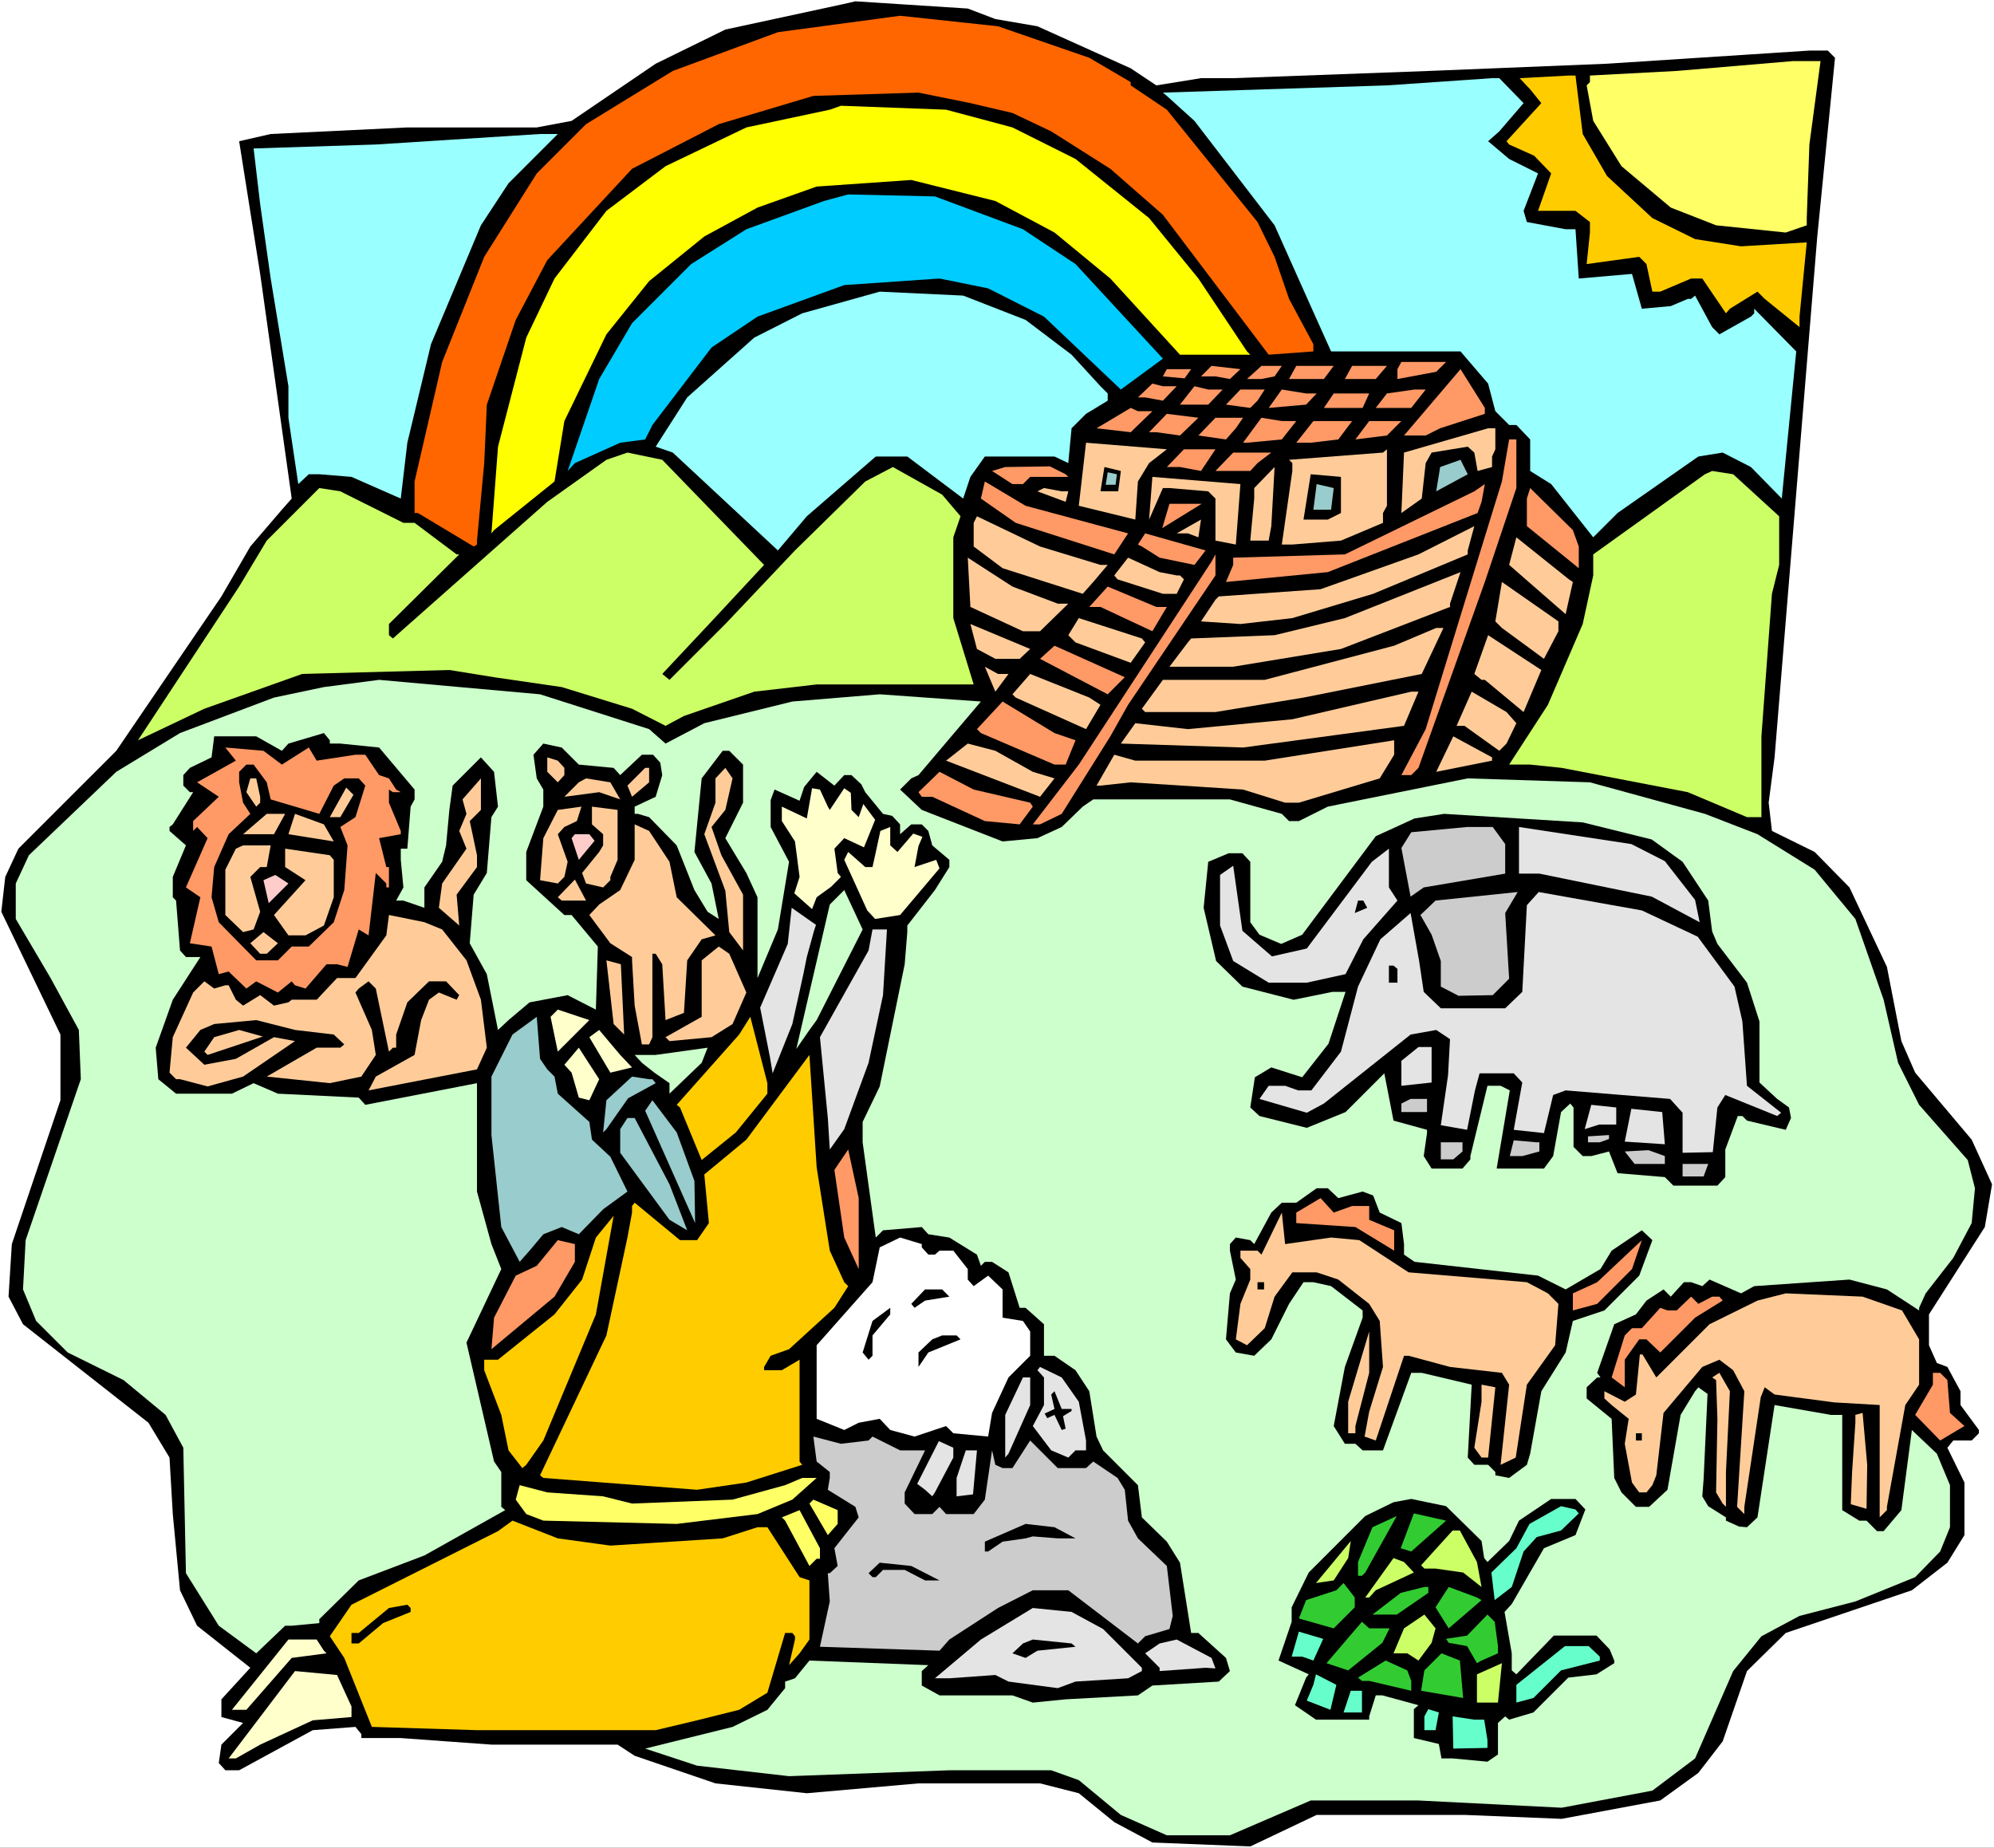 <?xml version="1.0" encoding="UTF-8" standalone="no"?>
<svg
   version="1.0"
   width="129.766mm"
   height="120.251mm"
   id="svg192"
   sodipodi:docname="Noah's Ark 15.wmf"
   xmlns:inkscape="http://www.inkscape.org/namespaces/inkscape"
   xmlns:sodipodi="http://sodipodi.sourceforge.net/DTD/sodipodi-0.dtd"
   xmlns="http://www.w3.org/2000/svg"
   xmlns:svg="http://www.w3.org/2000/svg">
  <rect width="100%" height="100%" fill="#333333" stroke="none"/>
  <sodipodi:namedview
     id="namedview192"
     pagecolor="#ffffff"
     bordercolor="#000000"
     borderopacity="0.25"
     inkscape:showpageshadow="2"
     inkscape:pageopacity="0.0"
     inkscape:pagecheckerboard="0"
     inkscape:deskcolor="#d1d1d1"
     inkscape:document-units="mm" />
  <defs
     id="defs1">
    <pattern
       id="WMFhbasepattern"
       patternUnits="userSpaceOnUse"
       width="6"
       height="6"
       x="0"
       y="0" />
  </defs>
  <path
     style="fill:#ffffff;fill-opacity:1;fill-rule:evenodd;stroke:none"
     d="M 0,454.492 H 490.455 V 0 H 0 Z"
     id="path1" />
  <path
     style="fill:#000000;fill-opacity:1;fill-rule:evenodd;stroke:none"
     d="m 244.824,4.685 10.342,1.777 22.947,10.34 6.302,4.201 10.989,-1.777 h 7.918 l 48.157,-1.777 43.794,-1.777 49.773,-3.231 h 4.525 l 1.778,1.777 -4.363,43.947 -10.504,128.124 -1.454,11.148 0.808,6.947 10.504,5.17 8.565,8.725 9.211,19.55 3.555,18.257 3.394,7.755 13.898,16.48 5.01,10.987 -1.778,10.502 -13.736,21.489 v 7.594 l 1.939,4.362 2.586,0.969 3.232,5.978 v 3.393 l 4.525,6.14 v 0.808 l -1.778,1.777 h -4.525 l -1.454,1.777 4.202,8.563 v 12.925 l -4.202,6.786 -8.726,6.786 -31.027,10.502 -9.534,9.371 -5.979,17.288 -5.979,7.755 -9.373,6.786 -24.24,4.524 -23.917,-0.969 h -36.36 l -16.322,7.755 -24.078,-0.969 -9.373,-5.009 -8.726,-7.109 -9.534,-2.424 h -29.896 l -27.472,2.424 -22.462,-2.424 -19.877,-6.786 -4.202,-2.747 H 120.877 L 98.576,427.51 H 88.88 v -0.969 l -1.454,-1.777 -10.504,0.808 -18.099,9.856 h -3.394 l -1.616,-1.777 0.646,-4.524 5.333,-5.332 -5.333,-1.454 v -4.362 L 61.57,410.222 48.48,399.882 44.278,391.157 42.501,372.415 41.693,358.52 36.522,349.957 5.656,325.722 2.101,318.936 2.909,306.011 14.867,270.627 v -16.157 l -14.544,-30.213 0.97,-8.563 3.232,-6.947 24.078,-24.074 25.856,-37.969 7.11,-12.279 7.757,-9.048 2.424,-2.747 -7.757,-55.256 -5.171,-32.637 7.757,-1.777 33.613,-1.616 h 31.835 l 8.565,-1.616 20.685,-14.056 17.13,-8.402 28.442,-6.14 3.555,-0.808 27.634,1.777 z"
     id="path2" />
  <path
     style="fill:#ff6600;fill-opacity:1;fill-rule:evenodd;stroke:none"
     d="m 267.933,14.218 10.181,5.978 v 0.808 l 8.888,5.978 22.301,27.628 4.202,8.563 3.555,10.34 5.979,11.148 v 1.777 l -10.989,0.808 -26.018,-34.414 -12.928,-11.31 -14.544,-9.209 -9.534,-4.524 -10.342,-2.424 -12.766,-2.585 -25.856,0.808 -23.27,6.947 -21.331,10.987 -20.846,22.458 -7.757,14.703 -7.11,20.842 -0.646,14.38 -1.778,19.065 v 0.969 l -0.808,0.485 -13.736,-8.24 h -0.808 v -7.755 l 6.787,-29.405 10.342,-25.851 12.928,-20.519 12.12,-12.118 21.331,-13.087 25.856,-9.533 24.078,-3.231 5.979,-0.808 24.078,2.585 z"
     id="path3" />
  <path
     style="fill:#ffff66;fill-opacity:1;fill-rule:evenodd;stroke:none"
     d="m 445.046,35.545 -0.646,18.096 v 1.777 l -5.171,1.777 -17.13,-1.777 -11.15,-4.362 -12.12,-10.179 -6.949,-11.148 -1.616,-8.725 0.808,-0.808 v -1.616 l 21.331,-1.131 28.603,-2.424 h 6.787 z"
     id="path4" />
  <path
     style="fill:#ffcc00;fill-opacity:1;fill-rule:evenodd;stroke:none"
     d="m 389.294,32.96 5.979,10.34 11.15,10.34 10.504,5.17 11.312,1.777 16.16,-0.969 -1.778,18.257 v 2.585 l -8.565,-6.947 -1.778,-1.777 -6.787,4.201 -0.97,1.131 -5.818,-8.563 h -2.747 l -7.595,3.231 h -1.939 l -1.454,-6.786 -1.778,-1.777 -12.928,1.777 0.808,-7.755 v -2.585 l -3.555,-2.747 h -9.211 l 3.232,-9.209 -4.202,-4.362 -6.141,-2.747 -0.646,-0.808 8.565,-9.371 -2.747,-3.393 -2.586,-2.747 12.12,-0.646 h 1.616 z"
     id="path5" />
  <path
     style="fill:#99ffff;fill-opacity:1;fill-rule:evenodd;stroke:none"
     d="m 374.75,25.366 -5.979,6.947 -2.747,2.424 5.171,4.362 7.11,3.555 -3.555,9.209 0.808,2.747 9.534,1.777 h 2.424 l 0.808,12.118 13.09,-1.131 2.424,8.563 7.11,-0.646 4.202,-1.777 h 0.808 l 0.97,-0.808 4.202,7.755 1.778,1.777 7.757,-4.362 0.808,-0.808 v -1.131 l 10.342,10.502 -3.555,36.191 -7.595,-7.755 -6.949,-3.555 -5.979,0.969 -19.877,13.895 -5.979,5.978 -10.342,-13.087 -5.171,-3.231 v -7.755 l -3.394,-3.555 h -1.778 l -3.394,-3.393 -1.778,-6.786 -6.787,-7.917 h -31.835 l -5.01,-11.148 -8.888,-19.873 -19.715,-25.689 -6.787,-6.14 -0.97,-0.808 55.106,-1.777 25.856,-1.777 h 1.778 z"
     id="path6" />
  <path
     style="fill:#ffff00;fill-opacity:1;fill-rule:evenodd;stroke:none"
     d="m 249.025,31.344 15.514,7.755 18.099,14.541 12.12,14.864 11.958,17.934 0.808,0.808 H 290.233 L 273.104,68.505 259.368,57.195 244.824,49.44 224.139,44.27 l -23.27,1.616 -14.544,5.17 -13.09,7.109 -13.574,10.987 -10.504,13.087 -10.342,21.327 -2.424,14.864 -14.867,11.956 -0.646,0.808 1.616,-21.327 6.949,-26.82 6.949,-14.541 12.766,-16.642 14.544,-10.987 19.877,-9.533 20.523,-4.362 2.747,-0.969 25.856,0.969 z"
     id="path7" />
  <path
     style="fill:#99ffff;fill-opacity:1;fill-rule:evenodd;stroke:none"
     d="m 125.078,45.078 -6.787,10.34 -12.282,29.244 -5.818,24.235 -1.616,13.733 -12.12,-5.332 -7.918,-0.646 H 75.952 L 73.366,119.076 70.942,102.757 V 95.002 L 66.579,68.505 63.994,50.248 62.378,36.514 92.435,35.545 132.835,32.96 h 4.363 z"
     id="path8" />
  <path
     style="fill:#00ccff;fill-opacity:1;fill-rule:evenodd;stroke:none"
     d="m 251.611,56.387 12.928,8.563 21.493,23.266 -10.342,7.594 -18.907,-17.934 -13.736,-6.947 -11.958,-2.424 -23.432,1.616 -21.331,7.755 -11.312,7.594 -14.544,19.065 -1.778,3.555 -6.141,0.808 -11.15,5.009 -1.778,1.939 7.757,-22.62 8.08,-13.733 14.544,-14.541 13.574,-8.563 19.069,-6.947 5.979,-1.616 21.331,0.485 z"
     id="path9" />
  <path
     style="fill:#99ffff;fill-opacity:1;fill-rule:evenodd;stroke:none"
     d="m 252.257,78.684 11.312,8.563 7.11,7.755 1.778,1.777 v 1.777 l -5.333,3.231 -3.555,3.554 -0.808,8.563 -3.394,-1.616 h -17.13 l -3.555,5.009 -1.778,5.332 -13.736,-10.34 h -7.757 l -16.968,14.703 -7.11,8.402 -25.856,-24.074 -4.202,-1.454 7.757,-12.118 16.483,-14.703 11.797,-5.978 19.069,-5.332 20.523,0.969 z"
     id="path10" />
  <path
     style="fill:#ff9966;fill-opacity:1;fill-rule:evenodd;stroke:none"
     d="m 353.257,91.448 -9.534,1.777 v -2.424 l 0.97,-1.777 h 10.989 z"
     id="path11" />
  <path
     style="fill:#ff9966;fill-opacity:1;fill-rule:evenodd;stroke:none"
     d="m 302.515,93.225 -3.555,-0.646 h -3.555 l 2.586,-2.585 7.11,0.808 z"
     id="path12" />
  <path
     style="fill:#ff9966;fill-opacity:1;fill-rule:evenodd;stroke:none"
     d="m 313.504,92.579 -3.232,0.646 h -3.555 l 3.555,-3.231 h 5.01 z"
     id="path13" />
  <path
     style="fill:#ff9966;fill-opacity:1;fill-rule:evenodd;stroke:none"
     d="m 325.624,93.225 h -8.565 l 1.778,-3.231 h 9.211 z"
     id="path14" />
  <path
     style="fill:#ff9966;fill-opacity:1;fill-rule:evenodd;stroke:none"
     d="m 338.39,93.225 h -7.595 l 1.778,-3.231 h 8.565 z"
     id="path15" />
  <path
     style="fill:#ff9966;fill-opacity:1;fill-rule:evenodd;stroke:none"
     d="m 291.364,93.063 -5.333,-0.485 0.97,-1.777 h 5.979 z"
     id="path16" />
  <path
     style="fill:#ff9966;fill-opacity:1;fill-rule:evenodd;stroke:none"
     d="m 365.216,101.788 -10.989,3.554 -3.555,1.777 h -5.333 l 13.898,-16.318 5.979,9.533 z"
     id="path17" />
  <path
     style="fill:#ff9966;fill-opacity:1;fill-rule:evenodd;stroke:none"
     d="m 289.425,95.002 -3.394,3.555 -4.363,-0.808 h -1.778 l 3.555,-3.393 2.586,0.646 z"
     id="path18" />
  <path
     style="fill:#ff9966;fill-opacity:1;fill-rule:evenodd;stroke:none"
     d="m 300.737,95.81 -3.555,3.716 h -6.949 l 3.555,-4.524 3.394,0.808 z"
     id="path19" />
  <path
     style="fill:#ff9966;fill-opacity:1;fill-rule:evenodd;stroke:none"
     d="m 309.302,98.557 -1.778,1.777 -5.979,-0.808 3.555,-3.716 h 5.979 z"
     id="path20" />
  <path
     style="fill:#ff9966;fill-opacity:1;fill-rule:evenodd;stroke:none"
     d="m 323.846,96.779 -2.586,2.747 -9.211,0.808 3.232,-4.524 5.979,0.969 z"
     id="path21" />
  <path
     style="fill:#ff9966;fill-opacity:1;fill-rule:evenodd;stroke:none"
     d="m 347.116,100.334 h -8.726 l 2.747,-3.555 6.787,-0.969 h 2.747 z"
     id="path22" />
  <path
     style="fill:#ff9966;fill-opacity:1;fill-rule:evenodd;stroke:none"
     d="m 335.158,100.334 h -9.534 l 2.424,-3.555 h 8.726 z"
     id="path23" />
  <path
     style="fill:#ff9966;fill-opacity:1;fill-rule:evenodd;stroke:none"
     d="m 283.446,101.142 -5.333,5.17 -8.403,-0.969 8.403,-5.009 1.778,0.808 z"
     id="path24" />
  <path
     style="fill:#ff9966;fill-opacity:1;fill-rule:evenodd;stroke:none"
     d="m 290.233,107.12 -5.818,-0.808 h -1.778 l 4.363,-4.524 7.757,0.969 z"
     id="path25" />
  <path
     style="fill:#ff9966;fill-opacity:1;fill-rule:evenodd;stroke:none"
     d="m 303.969,105.343 -2.424,2.747 -6.787,-0.969 4.202,-4.362 h 6.787 z"
     id="path26" />
  <path
     style="fill:#ff9966;fill-opacity:1;fill-rule:evenodd;stroke:none"
     d="m 318.836,103.565 -3.555,4.524 -8.565,0.808 h -0.97 l 4.525,-6.14 5.01,0.808 z"
     id="path27" />
  <path
     style="fill:#ff9966;fill-opacity:1;fill-rule:evenodd;stroke:none"
     d="m 329.179,108.089 -6.787,0.808 h -3.555 l 4.202,-5.332 h 9.534 z"
     id="path28" />
  <path
     style="fill:#ff9966;fill-opacity:1;fill-rule:evenodd;stroke:none"
     d="m 341.137,107.12 -7.757,0.969 3.394,-4.524 h 7.918 z"
     id="path29" />
  <path
     style="fill:#ffcc99;fill-opacity:1;fill-rule:evenodd;stroke:none"
     d="m 367.801,110.513 -0.808,1.777 v 2.585 l -3.555,0.969 -0.808,-4.524 -1.616,-1.454 -8.888,1.454 -1.454,2.585 -0.97,8.725 -5.01,3.555 0.646,-14.864 20.685,-5.978 h 1.778 z"
     id="path30" />
  <path
     style="fill:#ff9966;fill-opacity:1;fill-rule:evenodd;stroke:none"
     d="m 372.972,120.045 -7.757,23.104 -16.322,45.724 -1.778,1.777 h -2.424 l 5.979,-11.31 5.01,-16.318 10.342,-33.606 3.394,-10.987 1.778,-10.34 h 1.778 z"
     id="path31" />
  <path
     style="fill:#ffcc99;fill-opacity:1;fill-rule:evenodd;stroke:none"
     d="m 282.638,113.906 -2.747,4.524 -0.646,9.371 -13.898,-3.393 1.778,-15.511 19.877,1.616 z"
     id="path32" />
  <path
     style="fill:#ff9966;fill-opacity:1;fill-rule:evenodd;stroke:none"
     d="m 295.404,115.845 -5.171,-0.969 h -3.232 l 4.202,-4.362 h 7.757 z"
     id="path33" />
  <path
     style="fill:#ffcc99;fill-opacity:1;fill-rule:evenodd;stroke:none"
     d="m 340.168,126.185 v 2.424 l -10.342,4.362 -11.958,0.969 h -2.586 l 2.586,-18.096 v -1.939 l -0.808,-0.808 23.109,-1.777 0.97,-0.808 v 13.895 z"
     id="path34" />
  <path
     style="fill:#ccff66;fill-opacity:1;fill-rule:evenodd;stroke:none"
     d="m 187.941,138.949 -12.928,13.895 -12.12,12.925 1.778,1.454 13.736,-13.733 17.13,-18.096 17.291,-16.965 6.787,-3.554 12.12,6.786 4.525,5.332 -1.778,5.17 v 19.873 l 5.01,16.318 h -38.622 l -15.352,1.777 -17.291,5.978 -4.525,2.424 -8.242,-4.201 -17.291,-5.332 -16.645,-2.424 -10.989,-1.777 -36.198,0.969 -24.078,8.563 -16.322,7.755 24.886,-37.807 6.787,-11.31 12.928,-12.925 5.171,0.808 15.514,7.755 h 2.747 l 10.342,7.755 h 0.646 l -17.291,17.126 v 2.747 l 0.97,0.808 37.976,-33.606 14.544,-10.34 5.171,-1.777 8.565,1.777 z"
     id="path35" />
  <path
     style="fill:#ff9966;fill-opacity:1;fill-rule:evenodd;stroke:none"
     d="m 309.302,113.906 -1.778,1.939 h -8.565 l 4.363,-4.524 h 9.373 z"
     id="path36" />
  <path
     style="fill:#99cccc;fill-opacity:1;fill-rule:evenodd;stroke:none"
     d="m 353.257,120.853 0.97,-5.978 5.01,-1.777 1.778,3.554 z"
     id="path37" />
  <path
     style="fill:#ff9966;fill-opacity:1;fill-rule:evenodd;stroke:none"
     d="m 262.115,116.652 0.646,0.646 h -9.373 l -1.778,1.777 h -2.586 l -5.01,-3.231 3.232,-0.969 10.989,-0.162 z"
     id="path38" />
  <path
     style="fill:#ffcc99;fill-opacity:1;fill-rule:evenodd;stroke:none"
     d="m 312.049,132.971 h -4.525 l 0.97,-10.34 v -2.585 l 5.01,-5.17 -0.808,14.541 z"
     id="path39" />
  <path
     style="fill:#ccff66;fill-opacity:1;fill-rule:evenodd;stroke:none"
     d="m 437.612,126.993 v 11.956 l -1.778,7.109 -2.586,35.06 v 19.873 h -3.555 l -14.544,-6.14 -31.027,-5.978 -7.757,-0.808 h -5.171 l 9.534,-14.703 8.565,-19.873 2.586,-11.956 v -5.17 l 27.472,-19.711 1.778,-0.808 5.171,0.808 z"
     id="path40" />
  <path
     style="fill:#000000;fill-opacity:1;fill-rule:evenodd;stroke:none"
     d="m 329.825,126.185 -3.232,1.616 h -5.979 l 1.778,-11.148 7.434,0.646 z"
     id="path41" />
  <path
     style="fill:#ffcc99;fill-opacity:1;fill-rule:evenodd;stroke:none"
     d="m 303.969,133.94 -5.01,-0.969 v -10.34 l -1.778,-1.777 -9.534,-0.808 h -1.616 l -3.394,7.755 0.808,-10.502 21.654,1.777 z"
     id="path42" />
  <path
     style="fill:#ff9966;fill-opacity:1;fill-rule:evenodd;stroke:none"
     d="m 277.467,131.194 -3.394,5.17 -24.24,-7.755 -8.565,-5.978 0.97,-4.201 10.019,5.978 z"
     id="path43" />
  <path
     style="fill:#99cccc;fill-opacity:1;fill-rule:evenodd;stroke:none"
     d="m 327.401,125.377 h -4.363 l 0.808,-6.301 4.202,0.969 z"
     id="path44" />
  <path
     style="fill:#000000;fill-opacity:1;fill-rule:evenodd;stroke:none"
     d="m 275.043,120.853 h -4.363 l 0.97,-5.978 4.04,0.969 z"
     id="path45" />
  <path
     style="fill:#99cccc;fill-opacity:1;fill-rule:evenodd;stroke:none"
     d="m 274.396,119.237 h -2.424 l 0.485,-3.07 2.262,0.485 z"
     id="path46" />
  <path
     style="fill:#ff9966;fill-opacity:1;fill-rule:evenodd;stroke:none"
     d="m 363.438,126.185 -36.845,14.541 -25.048,2.424 1.778,-4.201 v -1.777 l 27.472,-0.808 31.835,-15.511 2.586,-1.777 -0.808,4.362 z"
     id="path47" />
  <path
     style="fill:#ffcc99;fill-opacity:1;fill-rule:evenodd;stroke:none"
     d="m 262.761,120.853 -0.646,2.585 -6.949,-2.585 1.616,-0.808 4.363,0.808 z"
     id="path48" />
  <path
     style="fill:#ff9966;fill-opacity:1;fill-rule:evenodd;stroke:none"
     d="m 388.324,134.425 v 5.332 l -12.766,-10.34 v -6.786 l 0.808,-2.585 10.504,10.34 z"
     id="path49" />
  <path
     style="fill:#ff9966;fill-opacity:1;fill-rule:evenodd;stroke:none"
     d="m 285.87,129.901 1.778,-5.978 h 7.918 z"
     id="path50" />
  <path
     style="fill:#ffcc99;fill-opacity:1;fill-rule:evenodd;stroke:none"
     d="m 270.68,138.949 h 1.778 l -3.555,4.201 -2.586,2.908 -19.715,-6.301 -7.11,-5.332 v -5.816 l 0.808,-1.616 15.514,7.432 z"
     id="path51" />
  <path
     style="fill:#ffcc99;fill-opacity:1;fill-rule:evenodd;stroke:none"
     d="m 292.172,131.194 h -2.747 l 5.979,-3.393 -0.646,4.362 z"
     id="path52" />
  <path
     style="fill:#ffcc99;fill-opacity:1;fill-rule:evenodd;stroke:none"
     d="m 361.014,136.364 -23.27,9.694 -19.877,5.978 -12.766,1.454 -9.696,-0.646 3.555,-5.332 0.808,-0.808 25.048,-1.777 24.078,-8.563 13.736,-6.947 -1.616,5.978 z"
     id="path53" />
  <path
     style="fill:#ff9966;fill-opacity:1;fill-rule:evenodd;stroke:none"
     d="m 293.788,138.949 -8.565,-1.777 -4.363,-2.747 -0.97,-0.485 1.778,-2.747 14.867,4.201 z"
     id="path54" />
  <path
     style="fill:#ffcc99;fill-opacity:1;fill-rule:evenodd;stroke:none"
     d="m 386.87,143.15 -1.778,7.917 -13.898,-12.118 1.778,-6.786 12.928,10.34 z"
     id="path55" />
  <path
     style="fill:#ff9966;fill-opacity:1;fill-rule:evenodd;stroke:none"
     d="m 277.467,173.363 -4.363,7.755 -11.958,19.065 -5.333,2.585 h -1.778 l 11.312,-14.703 32.643,-49.925 0.97,-1.777 v 5.17 z"
     id="path56" />
  <path
     style="fill:#ffcc99;fill-opacity:1;fill-rule:evenodd;stroke:none"
     d="m 260.176,148.481 h 2.586 l -6.949,6.786 h -4.202 l -12.928,-5.978 -0.646,-12.118 10.989,7.109 z"
     id="path57" />
  <path
     style="fill:#ffcc99;fill-opacity:1;fill-rule:evenodd;stroke:none"
     d="m 289.425,141.534 h 0.808 l 0.97,0.969 -1.778,3.555 h -3.394 l -11.15,-3.555 -0.808,-0.969 3.394,-4.362 7.757,3.554 z"
     id="path58" />
  <path
     style="fill:#ffcc99;fill-opacity:1;fill-rule:evenodd;stroke:none"
     d="m 356.651,149.289 -26.826,10.34 -26.502,4.362 h -15.675 l 4.525,-5.978 0.808,-0.969 20.523,-0.808 17.291,-4.201 28.442,-11.31 -2.586,7.755 z"
     id="path59" />
  <path
     style="fill:#ffcc99;fill-opacity:1;fill-rule:evenodd;stroke:none"
     d="m 383.315,155.267 -3.555,6.786 -10.342,-7.594 -1.616,-1.616 1.616,-9.694 13.898,9.694 z"
     id="path60" />
  <path
     style="fill:#ff9966;fill-opacity:1;fill-rule:evenodd;stroke:none"
     d="m 287.001,149.289 -3.555,5.978 -12.766,-5.978 h -2.747 l 4.525,-5.009 11.958,5.009 z"
     id="path61" />
  <path
     style="fill:#ffcc99;fill-opacity:1;fill-rule:evenodd;stroke:none"
     d="m 281.668,158.014 -3.555,5.009 -13.574,-5.009 -1.778,-1.777 2.586,-4.201 15.514,5.009 z"
     id="path62" />
  <path
     style="fill:#ffcc99;fill-opacity:1;fill-rule:evenodd;stroke:none"
     d="m 250.803,162.053 h -5.979 l -4.525,-2.424 -1.616,-6.14 14.706,6.14 z"
     id="path63" />
  <path
     style="fill:#ffcc99;fill-opacity:1;fill-rule:evenodd;stroke:none"
     d="m 349.702,165.769 -29.088,5.816 -21.654,3.554 h -17.291 l -0.808,-0.808 5.171,-7.109 h 25.048 l 31.835,-8.402 10.342,-4.362 h 1.778 z"
     id="path64" />
  <path
     style="fill:#ffcc99;fill-opacity:1;fill-rule:evenodd;stroke:none"
     d="m 374.75,175.14 -9.534,-7.917 h -0.808 l -1.778,-1.454 3.394,-9.533 13.09,8.563 z"
     id="path65" />
  <path
     style="fill:#ff9966;fill-opacity:1;fill-rule:evenodd;stroke:none"
     d="m 272.457,170.778 -16.645,-8.725 3.555,-3.231 17.291,7.755 z"
     id="path66" />
  <path
     style="fill:#ffcc99;fill-opacity:1;fill-rule:evenodd;stroke:none"
     d="m 248.056,165.769 -3.232,4.362 -2.586,-6.14 3.232,1.777 z"
     id="path67" />
  <path
     style="fill:#ffcc99;fill-opacity:1;fill-rule:evenodd;stroke:none"
     d="m 270.68,173.363 -3.555,5.978 -17.291,-7.755 -0.808,-0.808 4.363,-5.009 14.544,5.816 z"
     id="path68" />
  <path
     style="fill:#ccffcc;fill-opacity:1;fill-rule:evenodd;stroke:none"
     d="m 159.661,179.341 4.04,3.554 9.534,-5.009 21.654,-5.332 21.493,-1.777 24.886,1.777 -15.352,18.096 -1.778,0.808 -2.747,2.747 5.333,5.009 19.877,7.755 8.565,-0.808 5.979,-2.747 5.171,-5.009 2.586,-1.777 h 33.613 l 12.766,3.554 1.778,1.777 h 2.424 l 7.11,-3.554 34.421,-6.947 30.058,0.969 28.28,7.755 12.928,5.009 14.059,8.725 10.019,12.118 6.949,19.873 3.555,15.511 5.171,10.34 11.958,13.572 1.778,6.947 -0.808,8.563 -4.525,8.563 -6.787,8.725 -1.616,3.555 v 0.646 l -7.918,-5.17 -9.211,-2.424 -23.432,1.616 -3.232,1.777 -7.757,-3.393 -1.778,1.616 -2.747,-0.969 h -1.778 l -3.232,3.554 -1.778,-1.777 -4.202,2.747 -2.586,3.393 -5.333,2.424 -4.202,11.956 0.808,1.131 h -0.808 l -2.586,2.424 v 2.747 l 6.141,5.009 0.646,14.541 1.778,3.554 3.555,3.555 h 3.232 l 4.525,-4.201 3.232,-18.419 3.555,-5.816 0.808,-0.969 2.262,1.616 -0.97,21.004 -0.323,4.201 1.454,2.424 4.363,2.747 v 0.808 l 3.232,1.454 1.939,0.162 2.586,-2.424 4.202,-27.628 13.898,2.424 h 2.747 v 23.427 l 4.202,2.585 h 1.778 l 2.586,2.585 h 1.616 l 4.363,-5.17 2.586,-19.711 6.141,5.816 3.232,7.755 v 10.34 l -2.424,5.978 -6.141,6.301 -14.706,5.978 -13.736,3.554 -9.373,5.009 -6.949,8.563 -9.373,21.489 -10.504,7.917 -22.301,4.201 -35.229,-1.777 h -26.502 l -19.877,8.563 h -15.514 l -11.312,-5.009 -10.342,-8.563 -6.787,-2.424 h -25.048 l -39.43,1.454 -22.624,-2.585 -12.766,-4.201 21.493,-5.332 8.565,-4.201 4.363,-5.332 v -1.616 l 2.424,-0.808 3.555,-4.362 29.25,1.131 -1.616,1.454 v 3.554 l 4.363,2.424 h 17.938 l 5.01,1.777 8.08,-0.808 17.776,-0.969 3.555,-2.424 16.322,-0.969 2.747,-2.585 -0.97,-3.231 -6.787,-6.14 h -1.778 l -2.747,-17.288 -3.232,-5.17 -6.141,-5.978 -0.97,-7.917 -8.565,-8.563 -1.616,-3.393 -1.778,-11.148 -3.394,-5.17 -5.171,-3.554 h -2.586 v -7.755 l -4.525,-4.039 h -1.454 l -2.747,-8.725 -4.04,-2.585 h -1.778 l -0.97,0.969 -0.97,-2.747 -6.787,-4.201 -5.171,-0.808 -1.616,-1.777 -9.534,0.808 -1.778,1.777 -3.232,-23.427 v -5.009 l 4.202,-8.725 6.141,-30.052 0.646,-7.917 v -1.616 l 6.787,-8.725 3.555,-5.655 v -1.777 l -4.202,-3.554 -0.97,-3.555 -1.616,-1.616 h -2.586 l -2.747,2.424 v -2.424 l -1.939,-2.1 -2.262,-0.485 -4.363,-5.332 -0.97,-1.939 -2.424,-2.262 h -1.778 l -2.424,2.585 -4.363,-3.393 -3.07,3.716 -1.131,3.393 -6.141,-2.747 -0.97,2.585 v 6.624 l 4.525,8.563 -2.747,16.642 -5.01,11.956 v -19.873 l -2.747,-5.978 -5.171,-8.563 4.363,-8.725 v -9.371 l -3.394,-3.393 h -1.616 l -5.171,6.786 -1.778,18.096 4.202,7.755 1.778,8.725 -2.747,-1.777 -3.232,-5.332 -4.363,-10.987 -6.787,-6.947 -2.747,-0.808 h -0.808 v -1.777 l 5.171,-2.424 1.616,-5.332 -0.485,-3.07 -1.778,-1.939 h -2.747 l -5.333,5.009 -1.616,-1.777 -8.565,-0.808 -4.202,-4.201 -4.525,-0.969 -2.424,2.747 0.808,5.816 1.616,2.747 v 4.201 l -4.202,11.148 v 6.947 l 9.373,8.563 h 1.778 l 6.464,7.755 -0.485,15.511 -6.949,-3.554 -9.373,1.777 -5.171,4.362 -2.586,2.424 -2.747,-13.733 -4.202,-7.594 0.97,-11.956 3.232,-5.332 1.131,-13.733 1.616,-2.585 -0.97,-8.563 -3.232,-3.554 -6.949,6.947 -0.808,5.978 -0.808,8.725 -0.97,4.039 -4.363,6.301 v 5.009 l -5.171,-1.777 H 97.445 l 1.778,-3.231 -0.646,-6.786 v -2.747 h 1.616 l 0.808,-10.34 0.97,-1.777 v -2.424 l -8.726,-10.34 -9.534,-0.969 h -2.586 v -0.808 l -1.454,-1.777 -8.726,2.585 -1.616,1.777 -6.302,-3.555 H 52.682 l -0.646,5.17 -5.333,2.585 -1.616,1.777 v 2.585 l 1.616,1.616 h 0.808 l -5.01,7.917 -0.808,0.646 v 0.969 l 4.04,3.555 -3.232,7.755 v 5.009 l 0.808,0.808 0.97,12.279 1.454,1.616 h 3.555 l -6.787,10.502 -4.202,11.794 0.646,7.755 4.363,3.555 h 13.736 l 5.333,-2.585 5.979,2.585 19.877,0.969 1.616,1.777 27.472,-5.332 v 26.659 l 3.555,12.925 2.424,6.14 -8.565,18.096 6.787,29.244 1.778,2.585 v 8.563 l 0.97,0.808 -19.877,11.148 -16.16,6.14 -9.696,9.533 v 0.969 l -6.787,0.646 h -1.616 l -7.11,6.786 -9.211,-6.786 -8.08,-12.925 -0.646,-30.86 -4.363,-8.078 -10.342,-8.563 -13.736,-6.786 -7.757,-7.755 -3.232,-7.755 0.646,-12.118 13.574,-39.584 -0.485,-12.118 -6.949,-12.764 -8.565,-14.541 v -8.725 l 3.232,-6.947 21.493,-20.519 15.675,-9.533 23.109,-8.725 12.282,-2.585 13.574,-1.777 39.592,3.554 z"
     id="path69" />
  <path
     style="fill:#ffcc99;fill-opacity:1;fill-rule:evenodd;stroke:none"
     d="m 345.339,178.533 -39.592,5.332 -30.058,-0.969 3.555,-5.009 12.928,1.454 25.694,-2.424 29.25,-6.786 h 1.778 z"
     id="path70" />
  <path
     style="fill:#ffcc99;fill-opacity:1;fill-rule:evenodd;stroke:none"
     d="m 372.972,177.887 -2.424,5.009 -1.778,1.777 -8.565,-6.14 h -1.939 l 3.717,-8.402 8.565,5.009 z"
     id="path71" />
  <path
     style="fill:#ff9966;fill-opacity:1;fill-rule:evenodd;stroke:none"
     d="m 264.539,182.088 -2.424,5.978 h -2.747 l -18.099,-7.755 -0.97,-0.969 6.302,-6.786 12.766,7.755 z"
     id="path72" />
  <path
     style="fill:#ffcc99;fill-opacity:1;fill-rule:evenodd;stroke:none"
     d="m 366.993,187.096 -13.736,2.747 4.202,-8.725 9.534,5.17 z"
     id="path73" />
  <path
     style="fill:#ffcc99;fill-opacity:1;fill-rule:evenodd;stroke:none"
     d="m 339.36,191.459 -19.877,5.978 h -3.394 l -10.342,-3.231 -27.634,-1.777 -7.434,0.808 h -0.97 l 4.363,-7.594 5.171,1.454 h 31.835 l 31.835,-5.009 v 3.555 z"
     id="path74" />
  <path
     style="fill:#ffcc99;fill-opacity:1;fill-rule:evenodd;stroke:none"
     d="m 254.035,189.843 5.333,1.616 -3.555,4.524 -23.109,-8.886 5.333,-4.201 6.787,1.777 z"
     id="path75" />
  <path
     style="fill:#ff9966;fill-opacity:1;fill-rule:evenodd;stroke:none"
     d="m 69.326,188.066 6.626,-4.201 1.939,3.231 9.534,-1.454 h 2.424 l 3.394,5.009 2.424,0.808 1.778,2.747 1.131,0.646 h -1.939 l -0.97,-0.646 v 3.231 l 2.909,6.947 v 0.808 l -5.333,0.969 1.778,7.109 h 0.646 v 5.009 h -0.646 v -0.969 l -2.586,-2.585 -1.778,15.349 -2.424,-1.454 -2.747,9.209 -2.586,-0.646 h -2.586 l -5.171,5.978 -2.586,-0.808 -0.808,-0.969 -3.394,2.747 -5.333,-2.747 -2.424,1.777 -4.363,-4.201 -2.424,0.646 -1.778,-6.786 -5.333,-0.808 2.586,-11.31 -3.555,-2.424 5.333,-12.118 -2.586,-2.747 -0.97,0.969 v -2.424 l 6.302,-5.978 -5.333,-3.554 9.534,-5.332 -2.586,-3.231 9.373,0.808 z"
     id="path76" />
  <path
     style="fill:#ffcc99;fill-opacity:1;fill-rule:evenodd;stroke:none"
     d="m 138.814,188.873 v 1.777 l -1.616,1.777 -2.586,-2.585 v -3.554 l 2.586,0.808 z"
     id="path77" />
  <path
     style="fill:#000000;fill-opacity:1;fill-rule:evenodd;stroke:none"
     d="m 65.61,192.428 0.97,4.201 11.958,3.554 3.555,-6.947 2.586,-1.777 H 88.234 l 1.616,1.777 -2.424,7.755 -3.717,2.424 1.778,4.524 -0.808,10.987 -2.586,7.917 -6.141,5.978 h -4.202 l -3.394,3.393 h -5.333 l -9.211,-9.371 -1.778,-6.14 0.646,-7.432 3.555,-8.078 5.333,-5.009 -1.778,-2.747 -0.97,-5.009 v -2.585 l 1.778,-1.777 h 1.778 z"
     id="path78" />
  <path
     style="fill:#ffcc99;fill-opacity:1;fill-rule:evenodd;stroke:none"
     d="m 159.661,192.428 -4.202,3.554 -1.131,-2.747 4.363,-4.362 h 0.97 z"
     id="path79" />
  <path
     style="fill:#ffcc99;fill-opacity:1;fill-rule:evenodd;stroke:none"
     d="m 178.406,199.214 -3.394,4.201 2.424,6.947 5.333,9.694 v 13.733 l -3.394,-4.524 -0.97,-10.179 -5.171,-13.895 2.747,-7.755 v -5.978 l 2.424,-2.585 1.778,2.585 z"
     id="path80" />
  <path
     style="fill:#ff9966;fill-opacity:1;fill-rule:evenodd;stroke:none"
     d="m 253.389,197.437 0.646,0.969 -3.232,4.362 -8.565,-0.808 -12.928,-5.978 h -2.586 l -0.808,-1.131 5.171,-5.009 8.403,4.362 z"
     id="path81" />
  <path
     style="fill:#ffcc99;fill-opacity:1;fill-rule:evenodd;stroke:none"
     d="m 63.994,195.982 v 1.454 l -0.97,0.969 -2.424,-3.554 0.97,-3.393 h 1.454 z"
     id="path82" />
  <path
     style="fill:#ffcc99;fill-opacity:1;fill-rule:evenodd;stroke:none"
     d="m 115.544,201.96 1.778,8.402 v 2.908 l -5.01,6.786 0.646,7.594 -5.01,-4.362 0.808,-5.978 5.979,-8.563 -1.778,-4.362 1.778,-4.201 -0.97,-3.554 4.525,-5.17 v 7.755 z"
     id="path83" />
  <path
     style="fill:#ffcc99;fill-opacity:1;fill-rule:evenodd;stroke:none"
     d="m 152.55,196.629 -5.171,-1.777 -8.565,1.131 3.555,-3.554 1.778,-0.969 5.979,0.969 z"
     id="path84" />
  <path
     style="fill:#ffcc99;fill-opacity:1;fill-rule:evenodd;stroke:none"
     d="m 83.709,200.991 h -2.586 l 4.04,-7.271 1.778,1.777 z"
     id="path85" />
  <path
     style="fill:#ffffcc;fill-opacity:1;fill-rule:evenodd;stroke:none"
     d="m 204.101,199.214 3.555,-5.332 1.616,1.131 0.162,4.201 1.778,1.777 1.131,-3.231 2.909,3.878 -2.747,6.786 -4.848,-2.262 -2.424,2.585 0.808,5.978 0.808,0.969 -2.424,2.424 -3.555,2.585 -1.131,2.908 -4.363,-3.878 1.293,-4.039 -1.131,-8.725 -3.232,-5.009 v -3.554 l 6.141,2.908 1.293,-7.432 1.939,0.323 1.939,4.201 z"
     id="path86" />
  <path
     style="fill:#ffcc99;fill-opacity:1;fill-rule:evenodd;stroke:none"
     d="m 138.814,203.415 -1.616,1.777 2.424,6.786 -0.808,3.716 -1.616,1.616 -4.363,-0.808 0.808,-10.34 3.555,-6.947 5.818,-0.808 -1.131,3.554 z"
     id="path87" />
  <path
     style="fill:#ffcc99;fill-opacity:1;fill-rule:evenodd;stroke:none"
     d="m 151.904,211.493 -1.778,4.201 v 0.808 l -1.778,1.777 -4.202,-0.969 -0.97,-2.585 4.202,-5.17 0.97,-1.616 v -2.747 l -2.747,-2.424 v -4.362 l 6.302,0.808 z"
     id="path88" />
  <path
     style="fill:#ffcc99;fill-opacity:1;fill-rule:evenodd;stroke:none"
     d="m 67.387,205.192 h -7.595 l 5.818,-5.009 h 4.525 z"
     id="path89" />
  <path
     style="fill:#ffcc99;fill-opacity:1;fill-rule:evenodd;stroke:none"
     d="m 82.093,206.969 -11.15,-1.777 1.616,-5.009 7.11,2.585 z"
     id="path90" />
  <path
     style="fill:#ffcc99;fill-opacity:1;fill-rule:evenodd;stroke:none"
     d="m 164.67,211.978 1.778,8.725 9.534,9.371 -3.394,0.969 -3.555,5.17 -0.808,12.925 -4.525,1.777 -0.808,-13.733 -1.616,-2.585 h -0.808 v 20.519 l -0.808,1.777 h -1.778 l -1.778,-9.533 -0.646,-11.148 v -0.808 l -5.333,-3.393 -5.171,-6.947 2.424,-2.585 5.171,-3.554 3.555,-7.432 v -8.725 l 3.555,1.616 z"
     id="path91" />
  <path
     style="fill:#ffffcc;fill-opacity:1;fill-rule:evenodd;stroke:none"
     d="m 220.745,209.554 3.878,-4.524 2.262,0.808 -0.97,2.262 -0.97,5.17 5.333,-1.777 0.808,2.1 -9.696,11.471 -6.141,0.969 -1.939,-2.1 -5.656,-12.441 0.97,-1.939 4.202,3.716 h 1.778 l 0.646,-2.908 1.293,-5.978 2.424,-0.969 v 4.524 z"
     id="path92" />
  <path
     style="fill:#ffcccc;fill-opacity:1;fill-rule:evenodd;stroke:none"
     d="m 146.248,206.808 -3.878,4.685 -1.778,-5.332 0.808,-0.969 h 3.555 z"
     id="path93" />
  <path
     style="fill:#000000;fill-opacity:1;fill-rule:evenodd;stroke:none"
     d="m 406.262,206.484 7.595,5.493 6.302,9.533 0.97,7.594 1.293,3.07 7.272,9.533 3.07,9.533 v 15.026 l 4.363,4.039 2.909,2.1 0.485,2.585 -1.293,2.908 -9.534,-2.262 -1.131,-1.131 h -1.131 l -3.07,8.24 v 6.786 l -1.939,2.1 h -10.827 l -2.101,-2.1 -11.635,-0.969 -2.101,-5.332 -4.363,1.131 h -2.101 l -2.262,-2.262 v -9.694 l -0.808,-0.969 -2.262,2.1 -1.939,10.825 -2.262,3.07 h -11.635 l 3.232,-19.227 -2.262,-1.131 h -3.232 l -4.202,17.288 v 0.808 l -1.939,2.262 H 352.126 l -1.939,-3.07 0.808,-5.655 v -0.808 l -8.242,-2.262 -2.262,-11.633 -9.534,9.533 -9.534,3.878 -11.635,-2.908 -2.262,-2.1 1.131,-7.432 4.04,-2.424 7.595,2.424 6.464,-8.24 4.202,-12.764 h -3.232 l -9.534,1.939 -12.605,-3.231 -6.464,-6.301 -3.07,-13.087 1.131,-11.31 5.01,-2.1 h 3.394 l 1.939,2.1 v 14.864 l 2.262,3.07 5.333,2.262 5.171,-2.262 18.099,-24.235 9.534,-4.362 7.272,-1.131 34.098,2.1 z"
     id="path94" />
  <path
     style="fill:#ffcc99;fill-opacity:1;fill-rule:evenodd;stroke:none"
     d="m 65.61,213.27 h -1.616 l -2.424,2.424 2.424,8.563 -1.616,4.362 -2.586,0.646 -4.363,-4.201 v -11.148 l 2.586,-5.17 1.778,-0.808 h 6.787 z"
     id="path95" />
  <path
     style="fill:#ffcc99;fill-opacity:1;fill-rule:evenodd;stroke:none"
     d="m 82.093,211.493 v 9.209 l -2.424,6.947 -4.525,2.424 H 70.942 l -3.555,-5.009 7.757,-8.563 -5.01,-3.231 v -4.524 l 10.989,1.616 z"
     id="path96" />
  <path
     style="fill:#cccccc;fill-opacity:1;fill-rule:evenodd;stroke:none"
     d="m 370.225,207.615 v 7.271 l -20.038,3.393 -3.232,2.262 -2.262,-11.956 2.424,-3.878 13.736,-1.293 h 6.302 z"
     id="path97" />
  <path
     style="fill:#e4e4e4;fill-opacity:1;fill-rule:evenodd;stroke:none"
     d="m 409.494,211.816 7.434,9.533 1.131,5.493 -11.797,-6.301 -27.634,-5.655 h -5.01 v -11.471 l 27.634,4.201 z"
     id="path98" />
  <path
     style="fill:#e4e4e4;fill-opacity:1;fill-rule:evenodd;stroke:none"
     d="m 343.723,221.51 -8.403,9.533 -4.363,8.563 -9.534,2.1 h -9.373 l -8.726,-5.332 -3.232,-8.725 V 215.209 l 3.232,-2.262 2.262,15.995 7.272,6.301 8.565,-1.939 15.998,-21.327 4.202,-3.231 v 9.533 z"
     id="path99" />
  <path
     style="fill:#ffcccc;fill-opacity:1;fill-rule:evenodd;stroke:none"
     d="m 70.942,217.309 -4.848,4.847 -1.293,-5.655 2.909,-1.293 z"
     id="path100" />
  <path
     style="fill:#ffcc99;fill-opacity:1;fill-rule:evenodd;stroke:none"
     d="m 138.168,221.51 -0.97,-0.808 4.202,-4.362 2.747,5.17 z"
     id="path101" />
  <path
     style="fill:#ccffcc;fill-opacity:1;fill-rule:evenodd;stroke:none"
     d="m 200.869,250.916 -1.778,2.424 -3.232,4.685 8.242,-35.545 3.555,-3.554 4.525,9.694 z"
     id="path102" />
  <path
     style="fill:#cccccc;fill-opacity:1;fill-rule:evenodd;stroke:none"
     d="m 371.195,240.737 -4.04,4.039 -8.403,0.162 -4.363,-2.262 v -6.301 l -2.262,-6.463 -2.747,-4.847 3.717,-3.555 20.2,-2.1 -3.07,5.17 z"
     id="path103" />
  <path
     style="fill:#e4e4e4;fill-opacity:1;fill-rule:evenodd;stroke:none"
     d="m 417.574,230.397 9.05,12.279 1.939,8.563 1.131,15.834 8.403,6.624 -0.97,0.808 -12.766,-5.17 -1.939,3.07 -1.131,10.987 -7.434,0.162 v -9.856 l -3.07,-3.393 -25.694,-2.1 -3.07,1.131 -2.262,9.371 -7.434,-0.808 2.101,-11.633 -2.101,-2.262 h -8.403 l -1.131,4.201 -1.939,9.694 -6.464,-1.131 1.778,-12.279 0.485,-8.886 -3.394,-2.262 -6.302,1.131 -21.331,16.965 -4.202,2.262 -11.635,-3.393 2.262,-3.231 h 4.04 l 3.232,1.131 h 3.232 l 7.272,-9.533 4.202,-15.995 5.494,-11.633 7.434,-6.463 2.101,11.794 1.131,7.594 4.202,4.039 h 15.837 l 4.202,-4.039 1.131,-21.327 2.909,-3.231 25.371,4.524 z"
     id="path104" />
  <path
     style="fill:#000000;fill-opacity:1;fill-rule:evenodd;stroke:none"
     d="m 336.289,223.288 -3.07,1.293 0.808,-3.07 h 1.293 z"
     id="path105" />
  <path
     style="fill:#ffcc99;fill-opacity:1;fill-rule:evenodd;stroke:none"
     d="m 108.757,228.619 5.979,7.594 3.555,9.694 1.454,11.794 -2.424,5.332 -26.664,5.17 1.778,-3.393 9.534,-5.332 1.616,-8.563 1.939,-5.009 2.424,-1.777 4.363,1.777 0.646,-1.131 -3.232,-3.393 h -4.202 l -5.333,5.17 -2.747,7.917 v 3.231 h -0.808 l -0.97,0.969 -3.232,-15.511 -1.778,-1.777 -2.424,1.777 -0.808,0.969 4.04,9.209 0.97,6.14 -3.555,5.332 -7.757,1.616 -15.514,-1.616 12.282,-7.109 h 5.818 l 0.97,-0.808 -2.586,-2.424 -9.534,-1.131 -9.534,-2.424 -10.342,0.969 -3.394,1.454 -3.555,4.362 4.525,4.201 7.757,-1.454 9.373,-5.332 5.171,0.969 -12.766,8.725 -8.726,2.424 -6.787,-1.777 h -0.97 l -1.616,-1.616 0.808,-8.725 5.01,-10.987 2.747,-2.747 2.424,1.777 2.747,-0.808 h 0.808 l 1.778,3.555 1.778,1.454 4.202,-2.585 3.394,2.585 3.555,-0.808 0.808,-0.646 h 6.141 l 5.01,-5.332 h 4.525 l 7.595,-10.502 0.646,-5.009 8.726,1.777 z"
     id="path106" />
  <path
     style="fill:#e4e4e4;fill-opacity:1;fill-rule:evenodd;stroke:none"
     d="m 217.19,244.776 -3.555,16.642 -5.979,16.318 -3.555,5.009 -0.485,-7.755 -1.939,-19.873 11.958,-21.327 0.97,-5.17 h 3.555 z"
     id="path107" />
  <path
     style="fill:#ffcc99;fill-opacity:1;fill-rule:evenodd;stroke:none"
     d="m 65.61,234.597 h -1.616 l -2.424,-2.585 3.232,-2.747 3.555,2.747 z"
     id="path108" />
  <path
     style="fill:#ffcc99;fill-opacity:1;fill-rule:evenodd;stroke:none"
     d="m 183.577,244.13 -3.394,7.755 -5.171,3.231 -10.342,0.969 -0.97,-0.969 8.888,-5.009 v -13.895 l 4.202,-3.393 2.586,1.777 z"
     id="path109" />
  <path
     style="fill:#ffcc99;fill-opacity:1;fill-rule:evenodd;stroke:none"
     d="m 153.52,254.47 -2.586,-2.585 -1.778,-15.672 3.555,0.969 z"
     id="path110" />
  <path
     style="fill:#000000;fill-opacity:1;fill-rule:evenodd;stroke:none"
     d="m 343.723,238.313 v 3.393 h -2.101 v -4.201 h 1.131 z"
     id="path111" />
  <path
     style="fill:#ffffcc;fill-opacity:1;fill-rule:evenodd;stroke:none"
     d="m 137.198,258.671 -1.778,-8.563 1.778,-1.777 7.757,2.585 z"
     id="path112" />
  <path
     style="fill:#99cccc;fill-opacity:1;fill-rule:evenodd;stroke:none"
     d="m 134.613,263.033 1.778,1.777 0.808,4.201 7.757,6.947 0.646,4.362 4.525,4.201 4.202,8.563 -5.979,4.362 -5.979,6.14 -4.202,-1.777 -4.525,1.777 -3.394,4.039 -2.424,2.747 -4.525,-8.563 -2.424,-22.62 V 264.811 l 5.171,-10.34 5.979,-4.362 0.808,10.34 z"
     id="path113" />
  <path
     style="fill:#ffcc00;fill-opacity:1;fill-rule:evenodd;stroke:none"
     d="m 188.749,269.011 -7.757,9.533 -8.403,6.786 -5.333,-12.925 -0.808,-0.646 15.352,-17.288 2.747,-4.362 4.202,16.318 z"
     id="path114" />
  <path
     style="fill:#ffffcc;fill-opacity:1;fill-rule:evenodd;stroke:none"
     d="m 155.459,262.549 -5.333,1.293 -5.171,-8.725 2.424,-1.777 5.171,6.14 z"
     id="path115" />
  <path
     style="fill:#e4e4e4;fill-opacity:1;fill-rule:evenodd;stroke:none"
     d="m 352.126,266.265 -7.434,0.808 v -6.14 l 4.202,-3.393 h 3.232 z"
     id="path116" />
  <path
     style="fill:#ffcc99;fill-opacity:1;fill-rule:evenodd;stroke:none"
     d="m 51.066,259.479 -0.808,-0.808 2.424,-3.554 6.141,-1.777 5.818,1.616 z"
     id="path117" />
  <path
     style="fill:#ffffcc;fill-opacity:1;fill-rule:evenodd;stroke:none"
     d="m 144.955,270.627 -2.586,-0.646 -1.778,-6.14 -1.778,-1.939 3.555,-4.201 5.01,7.755 z"
     id="path118" />
  <path
     style="fill:#ccffcc;fill-opacity:1;fill-rule:evenodd;stroke:none"
     d="m 164.67,269.011 v -2.585 l -3.717,-2.585 -3.07,-2.424 -1.778,-1.939 h 5.171 l 12.766,-1.777 -1.454,3.716 z"
     id="path119" />
  <path
     style="fill:#ffcc00;fill-opacity:1;fill-rule:evenodd;stroke:none"
     d="m 204.101,307.626 3.555,7.755 0.97,0.969 -3.394,5.332 -11.15,10.179 -4.525,1.616 -1.616,2.747 v 0.808 h 4.363 l 4.363,-2.585 v 25.043 l 0.646,0.808 -13.736,4.362 -12.12,1.777 -37.814,-2.908 -0.808,-0.646 16.322,-34.414 5.171,-24.074 1.131,-6.14 v -1.616 l 0.646,-0.808 11.15,9.209 h 4.202 l 2.909,-4.201 -1.131,-11.956 10.342,-8.563 15.514,-20.842 1.778,27.628 z"
     id="path120" />
  <path
     style="fill:#cccccc;fill-opacity:1;fill-rule:evenodd;stroke:none"
     d="m 350.995,273.535 h -6.302 v -2.1 l 2.262,-1.131 h 4.04 z"
     id="path121" />
  <path
     style="fill:#99cccc;fill-opacity:1;fill-rule:evenodd;stroke:none"
     d="m 160.469,265.457 0.808,0.969 -6.787,3.716 -5.333,7.594 -0.808,0.808 0.808,-7.917 6.302,-5.816 4.202,0.646 z"
     id="path122" />
  <path
     style="fill:#e4e4e4;fill-opacity:1;fill-rule:evenodd;stroke:none"
     d="m 397.536,276.605 h -4.202 l -3.555,1.131 1.616,-5.978 6.141,0.646 z"
     id="path123" />
  <path
     style="fill:#e4e4e4;fill-opacity:1;fill-rule:evenodd;stroke:none"
     d="m 409.494,281.452 -9.858,-0.646 1.616,-8.078 7.595,0.808 z"
     id="path124" />
  <path
     style="fill:#cccccc;fill-opacity:1;fill-rule:evenodd;stroke:none"
     d="m 393.496,280.967 h -2.909 v -1.454 l 5.171,-0.323 v 0.969 z"
     id="path125" />
  <path
     style="fill:#99cccc;fill-opacity:1;fill-rule:evenodd;stroke:none"
     d="m 170.811,290.5 0.162,10.34 -12.282,-27.628 1.778,-2.585 5.979,7.917 z"
     id="path126" />
  <path
     style="fill:#cccccc;fill-opacity:1;fill-rule:evenodd;stroke:none"
     d="m 359.721,283.229 -2.262,1.939 h -3.07 v -4.201 h 5.333 z"
     id="path127" />
  <path
     style="fill:#cccccc;fill-opacity:1;fill-rule:evenodd;stroke:none"
     d="m 378.628,283.229 -4.202,1.131 h -3.07 l 0.97,-3.878 5.494,0.485 h 0.808 z"
     id="path128" />
  <path
     style="fill:#cccccc;fill-opacity:1;fill-rule:evenodd;stroke:none"
     d="m 409.494,286.299 h -7.434 l -2.424,-3.07 5.818,-0.323 4.04,1.454 z"
     id="path129" />
  <path
     style="fill:#99cccc;fill-opacity:1;fill-rule:evenodd;stroke:none"
     d="m 164.67,291.308 4.363,11.31 -4.363,-2.585 -12.12,-16.48 v -5.816 l 1.778,-2.747 h 1.778 z"
     id="path130" />
  <path
     style="fill:#cccccc;fill-opacity:1;fill-rule:evenodd;stroke:none"
     d="m 419.028,289.369 h -5.171 v -3.07 h 6.302 z"
     id="path131" />
  <path
     style="fill:#ff9966;fill-opacity:1;fill-rule:evenodd;stroke:none"
     d="m 211.211,301.81 v 10.34 l -3.555,-7.755 -2.424,-16.642 3.394,-5.009 2.586,11.956 z"
     id="path132" />
  <path
     style="fill:#000000;fill-opacity:1;fill-rule:evenodd;stroke:none"
     d="m 329.179,294.701 5.979,-1.616 2.586,0.969 1.616,4.201 5.333,2.585 0.646,5.17 v 2.585 l 2.586,1.777 30.381,3.393 6.787,3.393 8.565,-5.009 2.747,-4.524 7.434,-5.009 2.586,2.424 -3.232,8.725 -8.565,8.563 -7.757,2.585 -1.778,7.755 -5.979,9.533 -2.747,15.349 -0.808,2.747 -4.363,3.231 -3.394,-0.646 v -0.808 l -1.778,-1.777 h -3.394 l -1.616,-1.777 0.97,-17.934 -12.282,-2.908 h -2.586 l -6.949,19.065 h -5.01 l -1.778,-1.616 h -2.586 l -2.747,-4.362 2.747,-14.541 4.363,-12.118 v -1.777 l -7.757,-5.978 -4.363,-0.969 h -2.424 l -3.555,5.332 -4.363,8.725 -4.202,4.039 -4.525,-0.808 -2.424,-3.231 0.97,-11.31 1.454,-3.393 -1.454,-7.109 v -1.616 l 1.454,-1.616 3.555,0.646 0.97,0.969 4.202,-7.755 2.586,-2.424 h 3.555 l 5.01,-3.554 h 2.747 z"
     id="path133" />
  <path
     style="fill:#ff9966;fill-opacity:1;fill-rule:evenodd;stroke:none"
     d="m 332.572,296.64 h 4.202 v 3.393 l 6.141,2.585 v 5.009 l -9.534,-5.816 -14.544,-0.969 v -2.585 l 5.979,-3.555 3.232,3.555 z"
     id="path134" />
  <path
     style="fill:#ffcc99;fill-opacity:1;fill-rule:evenodd;stroke:none"
     d="m 327.401,304.395 6.949,0.646 12.12,7.917 29.088,2.424 5.171,2.747 2.586,2.585 -0.808,10.179 -6.949,9.694 -2.747,17.934 -3.717,1.777 2.101,-19.711 -1.778,-2.908 -12.766,-1.454 -10.181,-2.747 h -1.131 l -6.949,20.842 -2.747,-0.969 1.131,-6.14 3.394,-10.987 -0.808,-11.31 -2.586,-4.201 -7.595,-5.978 -5.333,-1.777 h -5.979 l -4.363,5.978 -2.424,7.755 -4.363,4.201 -2.747,-1.454 1.131,-8.725 2.424,-5.978 v -2.585 l -2.424,-2.747 v -1.777 h 4.202 l 0.97,0.969 5.01,-10.34 0.808,7.755 z"
     id="path135" />
  <path
     style="fill:#ffcc00;fill-opacity:1;fill-rule:evenodd;stroke:none"
     d="m 133.643,354.319 -4.202,5.978 -0.97,0.808 -3.394,-4.362 -1.778,-8.725 -4.202,-10.987 v -2.585 h 3.394 l 13.898,-11.148 6.787,-8.563 3.394,-10.34 4.363,-5.332 -4.363,24.235 z"
     id="path136" />
  <path
     style="fill:#ffffff;fill-opacity:1;fill-rule:evenodd;stroke:none"
     d="m 226.725,306.818 1.616,1.777 h 1.616 l 1.131,-0.969 h 3.394 l 3.555,4.524 v 2.585 l 1.454,1.616 3.555,-2.585 3.555,3.393 v 6.947 l 5.01,0.808 1.778,2.585 v 5.978 l -5.333,5.332 -4.04,8.725 -0.97,5.816 -8.565,-0.808 -1.778,-1.777 -7.757,2.585 -5.979,-1.616 -2.586,-2.747 -5.171,0.969 -3.555,1.777 -6.787,-2.747 v -18.096 l 13.736,-15.511 1.778,-8.563 5.01,-2.424 5.333,1.616 z"
     id="path137" />
  <path
     style="fill:#ff9966;fill-opacity:1;fill-rule:evenodd;stroke:none"
     d="m 141.4,310.373 -5.01,8.563 -15.514,12.925 0.646,-7.755 5.333,-10.34 5.171,-2.424 5.171,-6.301 4.202,0.969 z"
     id="path138" />
  <path
     style="fill:#ff9966;fill-opacity:1;fill-rule:evenodd;stroke:none"
     d="m 392.849,320.713 -5.979,1.616 v -4.201 l 5.979,-2.747 10.989,-10.34 -2.424,7.109 z"
     id="path139" />
  <path
     style="fill:#000000;fill-opacity:1;fill-rule:evenodd;stroke:none"
     d="m 233.512,318.936 -5.979,0.969 -2.586,1.777 -0.808,-0.969 3.394,-3.555 h 4.202 z"
     id="path140" />
  <path
     style="fill:#ffcc99;fill-opacity:1;fill-rule:evenodd;stroke:none"
     d="m 467.831,322.329 4.202,7.109 v 11.148 l -3.394,5.009 -4.525,25.043 v 0.808 l -1.778,1.777 V 345.595 l -11.15,-0.646 -14.706,-1.939 -2.424,-1.777 -0.97,2.424 -4.04,26.982 v 1.777 l -1.778,-1.777 1.778,-28.436 -2.747,-5.17 -3.394,-2.585 -4.202,1.777 -9.534,11.31 -1.778,15.349 -0.97,2.424 -1.454,1.777 h -1.778 l -1.778,-2.424 -1.778,-9.533 0.97,-6.14 -4.202,-3.393 -1.778,-1.616 v -1.777 l 5.01,2.585 2.747,-1.777 0.97,-9.856 h 0.646 l 3.394,5.655 13.09,-13.087 11.797,-5.816 6.949,-1.777 18.907,0.808 z"
     id="path141" />
  <path
     style="fill:#ff9966;fill-opacity:1;fill-rule:evenodd;stroke:none"
     d="m 421.129,318.936 h 1.778 l 0.808,0.969 -6.787,4.201 -8.565,8.563 -3.394,-3.231 h -1.778 l -3.555,5.009 v 6.786 l -3.232,-2.424 3.232,-10.34 1.778,-1.777 h 2.424 l 4.525,-5.009 1.778,0.646 h 2.262 l 3.555,-3.393 1.778,1.777 z"
     id="path142" />
  <path
     style="fill:#000000;fill-opacity:1;fill-rule:evenodd;stroke:none"
     d="m 214.605,328.469 v 5.009 l -0.97,0.969 -1.454,-1.777 2.424,-7.755 4.363,-3.231 v 1.616 z"
     id="path143" />
  <path
     style="fill:#ffcc99;fill-opacity:1;fill-rule:evenodd;stroke:none"
     d="m 333.38,350.765 v 1.777 h -1.778 v -7.755 l 5.171,-17.288 v 10.179 z"
     id="path144" />
  <path
     style="fill:#000000;fill-opacity:1;fill-rule:evenodd;stroke:none"
     d="m 236.259,329.438 -7.918,3.231 -2.424,3.554 v -3.554 l 3.394,-3.231 2.424,-0.969 h 3.555 z"
     id="path145" />
  <path
     style="fill:#e4e4e4;fill-opacity:1;fill-rule:evenodd;stroke:none"
     d="m 265.347,344.787 1.778,9.533 v 2.424 h -2.586 l -1.778,1.777 -4.202,-1.777 -4.525,-5.978 2.747,-5.17 v -6.786 l -1.616,-1.777 0.646,-0.808 5.333,2.585 z"
     id="path146" />
  <path
     style="fill:#ffcc99;fill-opacity:1;fill-rule:evenodd;stroke:none"
     d="m 424.523,362.075 v 8.563 l -0.808,-0.808 -1.616,-2.747 0.323,-18.096 -0.323,-9.533 -0.97,-0.646 1.778,-1.131 2.586,4.524 z"
     id="path147" />
  <path
     style="fill:#ff9966;fill-opacity:1;fill-rule:evenodd;stroke:none"
     d="m 478.982,339.455 0.646,8.078 3.555,3.231 -5.979,3.554 -6.141,-6.301 4.363,-7.432 v -2.908 h 1.778 z"
     id="path148" />
  <path
     style="fill:#e4e4e4;fill-opacity:1;fill-rule:evenodd;stroke:none"
     d="m 253.389,345.595 -5.333,11.956 -0.808,0.969 v -10.502 l 4.363,-9.209 h 1.778 z"
     id="path149" />
  <path
     style="fill:#ffcc99;fill-opacity:1;fill-rule:evenodd;stroke:none"
     d="m 366.024,358.52 h -1.616 l -1.778,-2.424 1.778,-11.31 v -4.201 l 3.394,0.646 z"
     id="path150" />
  <path
     style="fill:#000000;fill-opacity:1;fill-rule:evenodd;stroke:none"
     d="m 263.569,346.564 v 0.485 l -2.101,1.293 0.646,3.07 -0.97,0.323 -1.778,-3.716 -1.778,0.808 -0.646,-1.131 2.424,-1.131 -0.808,-3.555 0.808,-0.808 1.778,4.362 z"
     id="path151" />
  <path
     style="fill:#ffcc99;fill-opacity:1;fill-rule:evenodd;stroke:none"
     d="m 459.105,371.123 -3.878,-1.131 0.323,-7.917 0.808,-12.118 v -1.939 l 1.778,-0.485 1.131,12.764 z"
     id="path152" />
  <path
     style="fill:#000000;fill-opacity:1;fill-rule:evenodd;stroke:none"
     d="m 403.838,354.319 h -1.454 v -1.777 h 1.454 z"
     id="path153" />
  <path
     style="fill:#000000;fill-opacity:1;fill-rule:evenodd;stroke:none"
     d="m 310.918,317.159 h -1.616 v -1.777 h 1.616 z"
     id="path154" />
  <path
     style="fill:#cccccc;fill-opacity:1;fill-rule:evenodd;stroke:none"
     d="m 213.635,354.319 0.97,-0.969 6.787,3.393 h 6.141 l -5.01,10.34 v 2.747 l 2.424,2.585 h 4.363 l 1.778,-1.777 1.616,1.777 h 6.787 l 2.747,-3.554 1.778,-12.118 0.808,3.554 1.778,0.808 h 2.424 l 4.363,-6.786 6.787,6.786 h 6.949 l 1.778,-1.616 5.979,4.039 1.778,2.908 0.808,7.594 2.424,4.362 7.11,6.786 1.454,12.279 -0.808,3.231 -5.979,1.777 -1.778,1.777 -17.13,-13.087 h -8.726 l -8.565,4.362 -11.958,7.755 -2.424,2.747 -29.411,-0.969 2.424,-11.148 -0.485,-6.947 h 0.485 l 1.939,-1.777 -0.808,-4.362 5.979,-7.594 -0.808,-2.585 -6.787,-4.201 0.485,-2.908 v -1.454 l -3.232,-2.585 -0.808,-6.14 6.787,1.777 z"
     id="path155" />
  <path
     style="fill:#e4e4e4;fill-opacity:1;fill-rule:evenodd;stroke:none"
     d="m 234.481,358.52 -4.525,8.563 -0.646,0.969 -1.778,-1.616 -1.939,-1.454 5.333,-10.502 3.555,1.616 z"
     id="path156" />
  <path
     style="fill:#e4e4e4;fill-opacity:1;fill-rule:evenodd;stroke:none"
     d="m 235.289,368.053 v -4.524 l 2.262,-6.786 h 2.747 l -0.97,10.825 z"
     id="path157" />
  <path
     style="fill:#ffff66;fill-opacity:1;fill-rule:evenodd;stroke:none"
     d="m 194.889,368.861 -8.565,3.554 -19.877,2.424 -32.805,-0.808 -4.202,-1.616 -2.586,-3.554 0.97,-3.555 6.787,1.777 13.736,0.969 7.11,1.777 24.725,-0.969 12.928,-3.555 4.202,-1.777 h 3.555 z"
     id="path158" />
  <path
     style="fill:#000000;fill-opacity:1;fill-rule:evenodd;stroke:none"
     d="m 364.408,379.039 0.646,4.201 0.808,0.969 5.333,-5.17 2.424,-5.009 7.918,-5.332 h 5.979 l 2.424,2.585 -2.424,6.301 -7.757,3.231 -7.918,13.733 -1.778,1.939 1.778,10.179 v 4.201 l 1.131,0.969 9.211,-9.533 h 10.504 l 3.232,3.393 1.131,2.747 v 0.646 l -4.363,2.747 -6.949,0.808 -8.565,8.563 -5.979,1.777 -0.97,-0.808 -1.778,1.616 v 7.755 l -2.586,1.777 -8.565,-0.808 H 354.55 l -0.646,-3.555 -6.141,-1.454 v -7.109 l 1.131,-0.969 -8.888,-2.424 h -1.616 l -1.616,5.17 v 0.808 h -13.09 l -5.171,-3.554 2.747,-6.786 0.646,-0.808 -7.434,-3.393 3.232,-9.533 v -3.555 l 4.202,-8.563 13.898,-13.895 6.949,-3.393 4.363,-0.808 8.565,1.777 z"
     id="path159" />
  <path
     style="fill:#66ffcc;fill-opacity:1;fill-rule:evenodd;stroke:none"
     d="m 388.324,372.254 -4.363,4.201 -5.979,1.616 -3.232,3.554 -2.909,8.725 -4.202,3.231 -0.808,-6.786 6.141,-5.978 3.232,-5.978 7.757,-4.362 3.555,0.808 z"
     id="path160" />
  <path
     style="fill:#32cc32;fill-opacity:1;fill-rule:evenodd;stroke:none"
     d="m 347.116,381.625 -2.586,-0.808 3.232,-8.563 7.918,1.777 z"
     id="path161" />
  <path
     style="fill:#ffff66;fill-opacity:1;fill-rule:evenodd;stroke:none"
     d="m 206.04,374.839 -2.424,2.747 -4.525,-7.755 0.97,-0.969 5.979,2.585 z"
     id="path162" />
  <path
     style="fill:#32cc32;fill-opacity:1;fill-rule:evenodd;stroke:none"
     d="m 334.996,387.603 h -0.97 v -3.393 l 3.555,-8.563 5.979,-2.747 -7.757,13.895 z"
     id="path163" />
  <path
     style="fill:#ffff66;fill-opacity:1;fill-rule:evenodd;stroke:none"
     d="m 201.677,383.402 h -0.808 l -1.778,1.777 -5.979,-11.148 -0.808,-0.808 4.363,-1.777 5.01,9.371 z"
     id="path164" />
  <path
     style="fill:#ccff66;fill-opacity:1;fill-rule:evenodd;stroke:none"
     d="m 363.276,384.21 1.131,6.14 -4.525,-3.554 -6.787,-0.969 h -2.747 l -0.808,-0.808 7.757,-8.563 h 1.778 z"
     id="path165" />
  <path
     style="fill:#ffcc00;fill-opacity:1;fill-rule:evenodd;stroke:none"
     d="m 150.126,380.17 27.634,-1.777 8.565,-2.747 h 2.424 l 7.918,12.279 2.424,0.808 v 14.541 l -2.424,3.393 -2.586,2.908 1.454,-6.301 v -0.808 l -0.646,-0.808 h -1.778 l -4.363,14.703 -6.949,4.201 -10.342,2.585 -10.181,2.424 h -43.955 l -25.856,-0.808 -6.787,-16.965 -3.555,-5.332 5.333,-7.755 36.037,-18.096 3.555,-2.585 11.15,4.362 z"
     id="path166" />
  <path
     style="fill:#000000;fill-opacity:1;fill-rule:evenodd;stroke:none"
     d="m 264.539,378.393 h -4.363 l -6.141,-0.485 -1.778,0.485 -5.656,0.808 -3.555,2.424 h -0.808 v -2.424 l 10.019,-4.362 7.11,0.808 z"
     id="path167" />
  <path
     style="fill:#ccff66;fill-opacity:1;fill-rule:evenodd;stroke:none"
     d="m 328.048,388.734 -4.363,0.646 8.565,-10.34 -0.646,4.201 z"
     id="path168" />
  <path
     style="fill:#ccff66;fill-opacity:1;fill-rule:evenodd;stroke:none"
     d="m 347.763,386.795 -9.373,4.362 -1.616,1.777 h -0.97 l 6.949,-9.694 2.586,0.969 z"
     id="path169" />
  <path
     style="fill:#000000;fill-opacity:1;fill-rule:evenodd;stroke:none"
     d="m 231.088,388.734 h -3.555 l -5.01,-2.585 h -5.333 l -1.778,1.777 h -0.808 l -0.97,-0.969 2.747,-2.585 7.757,0.808 z"
     id="path170" />
  <path
     style="fill:#32cc32;fill-opacity:1;fill-rule:evenodd;stroke:none"
     d="m 333.219,395.358 -5.171,5.17 -8.565,-2.424 1.778,-4.524 7.434,-2.424 1.778,-1.777 2.747,3.555 z"
     id="path171" />
  <path
     style="fill:#32cc32;fill-opacity:1;fill-rule:evenodd;stroke:none"
     d="m 351.318,391.803 -7.757,5.332 h -5.979 l 6.949,-5.332 5.818,-1.454 h 0.97 z"
     id="path172" />
  <path
     style="fill:#32cc32;fill-opacity:1;fill-rule:evenodd;stroke:none"
     d="m 364.408,393.581 -8.08,6.947 -3.232,-5.17 3.232,-5.009 6.949,2.585 z"
     id="path173" />
  <path
     style="fill:#ccff66;fill-opacity:1;fill-rule:evenodd;stroke:none"
     d="m 352.126,404.083 -3.232,4.362 -2.747,-1.777 h -3.394 l 2.586,-6.14 5.01,-3.393 2.747,3.393 z"
     id="path174" />
  <path
     style="fill:#32cc32;fill-opacity:1;fill-rule:evenodd;stroke:none"
     d="m 368.448,404.89 v 1.777 l -4.04,1.777 -1.131,0.646 -2.424,-4.201 -4.525,-0.808 -0.646,-0.969 5.171,-0.808 5.01,-5.17 1.778,1.777 z"
     id="path175" />
  <path
     style="fill:#000000;fill-opacity:1;fill-rule:evenodd;stroke:none"
     d="m 101,396.489 -6.787,2.747 -5.979,5.009 h -1.778 v -2.585 H 88.234 l 7.434,-6.14 4.525,-0.808 0.808,0.808 z"
     id="path176" />
  <path
     style="fill:#32cc32;fill-opacity:1;fill-rule:evenodd;stroke:none"
     d="m 341.784,400.528 -1.778,3.555 -8.403,6.786 -5.333,-1.777 8.726,-10.179 1.778,1.616 z"
     id="path177" />
  <path
     style="fill:#e4e4e4;fill-opacity:1;fill-rule:evenodd;stroke:none"
     d="m 271.326,400.69 9.534,9.533 V 411.03 l -3.394,1.777 -12.928,0.808 -4.363,1.616 -12.12,-1.616 -3.232,-1.616 -11.312,0.808 h -3.555 l 11.312,-9.533 12.766,-7.755 9.534,0.969 z"
     id="path178" />
  <path
     style="fill:#66ffcc;fill-opacity:1;fill-rule:evenodd;stroke:none"
     d="m 323.038,408.445 -2.747,-0.969 h -2.586 l 1.778,-6.14 5.979,1.777 z"
     id="path179" />
  <path
     style="fill:#66ffcc;fill-opacity:1;fill-rule:evenodd;stroke:none"
     d="m 393.496,407.475 v 0.969 l -9.534,2.424 -6.787,6.786 -4.202,1.131 v -4.362 l 11.958,-9.533 h 5.818 z"
     id="path180" />
  <path
     style="fill:#32cc32;fill-opacity:1;fill-rule:evenodd;stroke:none"
     d="m 359.883,417.654 -10.342,-1.777 0.808,-5.009 4.202,-4.201 4.525,1.777 z"
     id="path181" />
  <path
     style="fill:#ffffcc;fill-opacity:1;fill-rule:evenodd;stroke:none"
     d="m 79.669,406.021 0.646,0.646 -8.565,1.131 -11.15,12.764 H 57.045 L 70.942,403.275 h 6.949 z"
     id="path182" />
  <path
     style="fill:#000000;fill-opacity:1;fill-rule:evenodd;stroke:none"
     d="m 264.539,405.052 -9.373,0.969 -2.909,1.777 -3.232,-1.131 2.586,-2.424 2.424,-0.969 9.534,0.969 z"
     id="path183" />
  <path
     style="fill:#e4e4e4;fill-opacity:1;fill-rule:evenodd;stroke:none"
     d="m 298.96,410.384 -2.424,-0.162 -11.312,0.808 v -0.808 l -3.555,-3.555 3.555,-2.424 4.202,-0.969 8.565,4.524 z"
     id="path184" />
  <path
     style="fill:#32cc32;fill-opacity:1;fill-rule:evenodd;stroke:none"
     d="m 347.116,413.454 v 2.424 l -10.342,-2.424 h -1.778 l -0.97,-0.808 6.787,-4.201 5.333,2.424 z"
     id="path185" />
  <path
     style="fill:#ccff66;fill-opacity:1;fill-rule:evenodd;stroke:none"
     d="m 363.276,418.785 v -6.947 l 6.141,-2.747 -0.97,9.694 z"
     id="path186" />
  <path
     style="fill:#66ffcc;fill-opacity:1;fill-rule:evenodd;stroke:none"
     d="m 327.24,420.563 -5.818,-2.262 1.616,-3.878 0.646,-2.585 5.01,2.585 z"
     id="path187" />
  <path
     style="fill:#ffffcc;fill-opacity:1;fill-rule:evenodd;stroke:none"
     d="m 86.456,419.755 v 2.585 l -9.534,0.808 -12.928,5.978 -5.979,3.393 h -1.778 l 16.322,-21.489 10.342,0.969 z"
     id="path188" />
  <path
     style="fill:#66ffcc;fill-opacity:1;fill-rule:evenodd;stroke:none"
     d="m 334.996,421.209 h -4.525 l 1.778,-5.332 h 2.747 z"
     id="path189" />
  <path
     style="fill:#66ffcc;fill-opacity:1;fill-rule:evenodd;stroke:none"
     d="m 353.096,425.571 h -2.747 v -3.393 l 0.97,-1.777 2.586,0.808 z"
     id="path190" />
  <path
     style="fill:#66ffcc;fill-opacity:1;fill-rule:evenodd;stroke:none"
     d="m 365.054,422.986 0.808,5.009 v 1.939 l -8.403,0.162 -0.162,-7.917 5.333,0.808 z"
     id="path191" />
  <path
     style="fill:#e4e4e4;fill-opacity:1;fill-rule:evenodd;stroke:none"
     d="m 194.728,223.288 -0.97,8.886 -6.787,15.672 2.424,12.279 0.646,3.878 4.848,-12.118 2.747,-12.441 0.808,-4.039 1.778,-6.463 0.485,-1.454 z"
     id="path192" />
</svg>
